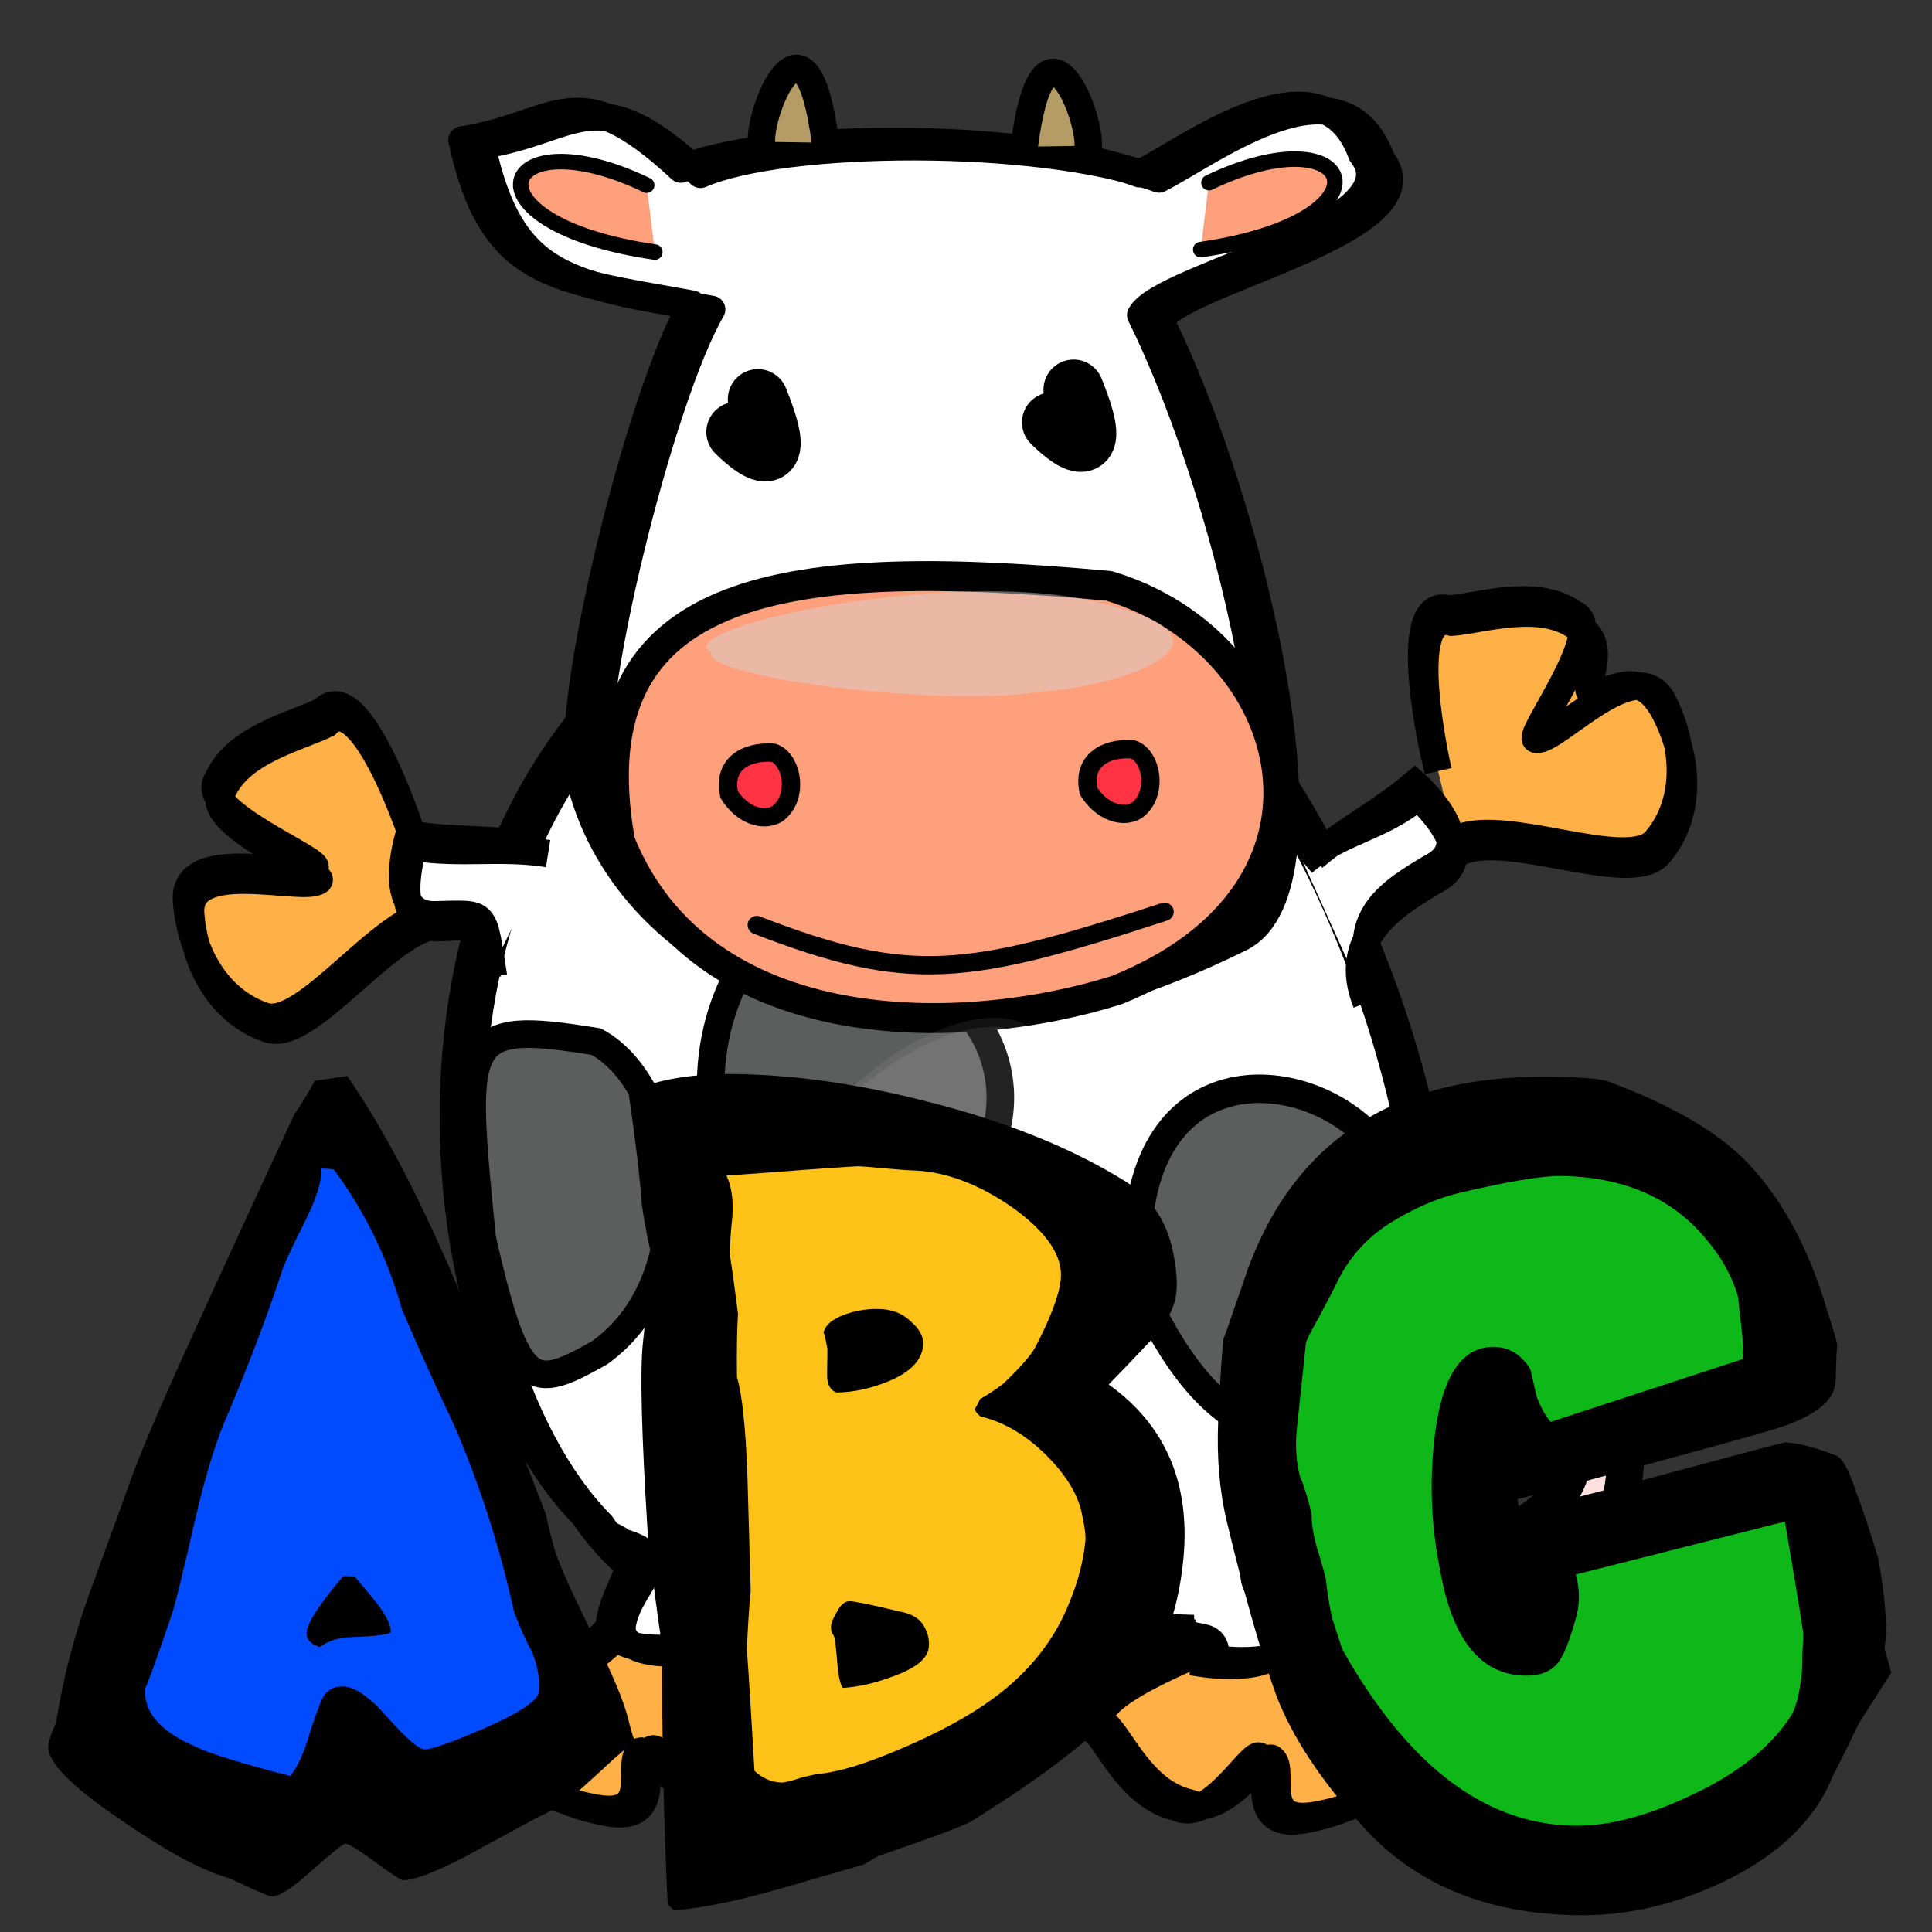 <?xml version="1.0" encoding="UTF-8" standalone="no"?>
<!-- Created with Inkscape (http://www.inkscape.org/) -->

<svg
   xmlns:dc="http://purl.org/dc/elements/1.1/"
   xmlns:cc="http://creativecommons.org/ns#"
   xmlns:rdf="http://www.w3.org/1999/02/22-rdf-syntax-ns#"
   xmlns:svg="http://www.w3.org/2000/svg"
   xmlns="http://www.w3.org/2000/svg"
   xmlns:sodipodi="http://sodipodi.sourceforge.net/DTD/sodipodi-0.dtd"
   xmlns:inkscape="http://www.inkscape.org/namespaces/inkscape"
   width="50"
   height="50"
   id="svg2"
   sodipodi:version="0.32"
   inkscape:version="0.48.4 r9939"
   version="1.0"
   sodipodi:docname="book.svg">
  <rect width="100%" height="100%" fill="#333333" stroke="none"/>
  <defs
     id="defs4" />
  <sodipodi:namedview
     id="base"
     pagecolor="#ffffff"
     bordercolor="#666666"
     borderopacity="1.0"
     inkscape:pageopacity="0.0"
     inkscape:pageshadow="2"
     inkscape:zoom="6.9663759"
     inkscape:cx="24.899401"
     inkscape:cy="22.972296"
     inkscape:document-units="px"
     inkscape:current-layer="layer1"
     width="50px"
     height="50px"
     inkscape:window-width="1005"
     inkscape:window-height="856"
     inkscape:window-x="63"
     inkscape:window-y="10" />
  <g
     inkscape:label="Calque 1"
     inkscape:groupmode="layer"
     id="layer1">
    <path
       sodipodi:nodetypes="ccccccc"
       d="M 34.159,37.679 C 35.994,35.916 35.507,36.354 38.185,35.84 C 40.369,34.934 41.407,37.442 40.277,38.779 C 39.026,40.059 38.228,39.78 37.561,38.702 C 37.046,40.644 39.955,41.978 41.205,40.699 C 42.336,39.361 42.88,33.688 39.817,33.715 C 37.139,34.229 34.988,34.494 33.154,36.258"
       style="fill:#ffe0e1;fill-opacity:1;fill-rule:evenodd;stroke:black;stroke-width:0.948;stroke-linecap:round;stroke-linejoin:miter;stroke-miterlimit:4;stroke-dasharray:none;stroke-opacity:1"
       id="path5473" />
    <g
       transform="matrix(0.237,0,0,0.237,-89.668,-9.179)"
       id="g5479"
       style="fill:white;fill-opacity:1;stroke:none;stroke-opacity:1">
      <path
         style="fill:white;fill-opacity:1;fill-rule:evenodd;stroke-width:5;stroke-linecap:round;stroke-linejoin:round;stroke-miterlimit:4"
         d="M 449.288,211.321 C 427.232,195.949 413.244,127.162 463.82,100.756 C 514.365,74.368 547.865,173.322 529.331,199.971 C 511.755,225.242 469.964,225.732 449.288,211.321 z "
         id="path5481"
         sodipodi:nodetypes="czzz" />
      <path
         id="path5483"
         d="M 448.257,112.362 C 441.165,119.55 436.478,127.965 433.601,136.831 L 524.632,133.612 C 523.138,130.35 521.503,127.201 519.726,124.175 L 448.257,112.362 z M 430.632,150.081 C 429.1,162.222 430.447,174.442 433.663,184.925 L 534.601,168.737 C 534.36,166.546 533.938,164.308 533.538,162.05 L 430.632,150.081 z M 437.444,194.643 C 440.874,201.904 445.185,207.723 449.913,211.018 C 468.106,223.698 502.625,224.83 522.632,207.706 L 437.444,194.643 z "
         style="fill:white;fill-opacity:1;fill-rule:evenodd;stroke-width:5;stroke-linecap:round;stroke-linejoin:round;stroke-miterlimit:4" />
      <path
         style="fill:white;fill-opacity:1;fill-rule:evenodd;stroke-width:5;stroke-linecap:round;stroke-linejoin:round;stroke-miterlimit:4"
         d="M 450.288,212.321 C 428.232,196.949 414.244,128.162 464.82,101.756 C 515.365,75.368 548.865,174.322 530.331,200.971 C 512.755,226.242 470.964,226.732 450.288,212.321 z "
         id="path5485"
         sodipodi:nodetypes="czzz" />
    </g>
    <g
       id="g5487"
       transform="matrix(0.237,0,0,0.237,9.245,-20.564)">
      <path
         style="fill:none;fill-opacity:0.75;fill-rule:evenodd;stroke:black;stroke-width:3;stroke-linecap:round;stroke-linejoin:round;stroke-miterlimit:4;stroke-opacity:1"
         d="M 43.912,150.095 C 0.413,170.724 5.49,232.822 24.786,252.267 C 40.901,276.66 100.855,273.803 111.047,246.064 C 131.321,224.738 93.541,120.475 43.912,150.095 z "
         id="path5489"
         sodipodi:nodetypes="cccc" />
      <path
         style="fill:none;fill-opacity:0.75;fill-rule:evenodd;stroke:black;stroke-width:3;stroke-linecap:round;stroke-linejoin:round;stroke-miterlimit:4;stroke-opacity:1"
         d="M 45.779,151.095 C 2.28,171.724 7.357,233.822 26.653,253.267 C 42.768,277.66 102.722,274.803 112.914,247.064 C 133.188,225.738 95.408,121.475 45.779,151.095 z "
         id="path5491"
         sodipodi:nodetypes="cccc" />
    </g>
    <path
       sodipodi:nodetypes="cccc"
       id="path8257"
       style="fill:#5c5d5d;fill-opacity:1;fill-rule:nonzero;stroke:black;stroke-width:0.715;stroke-linecap:round;stroke-linejoin:round;stroke-miterlimit:4;stroke-opacity:1"
       d="M 18.425,28.728 C 17.901,23.459 23.948,20.27 24.081,25.408 C 26.195,26.534 26.802,29.691 23.996,31.688 C 22.263,32.656 19.338,32.746 18.425,28.728 z " />
    <g
       id="g8275"
       transform="matrix(0.237,0,0,0.237,-116.643,-83.483)">
      <path
         sodipodi:nodetypes="csscccccc"
         d="M 569.874,386.041 C 564.244,395.703 555.757,429.883 557.606,437.809 C 562.127,457.186 588.202,474.182 627.601,454.666 C 638.791,449.122 628.939,407.553 618.869,387.238 C 621.115,382.913 649.124,377.443 643.006,369.649 C 638.746,357.924 624.531,368.84 618.723,371.79 C 605.523,367.001 577.551,367.36 568.656,371.284 C 557.107,360.57 555.43,366.436 544.748,368.12 C 548.013,383.051 554.404,383.249 569.874,386.041 z "
         style="fill:white;fill-opacity:1;fill-rule:nonzero;stroke:black;stroke-width:3;stroke-linecap:round;stroke-linejoin:round;stroke-miterlimit:4;stroke-opacity:1"
         id="path5493" />
      <path
         sodipodi:nodetypes="csscccccc"
         d="M 567.737,385.464 C 562.108,395.126 553.621,429.306 555.47,437.232 C 559.991,456.61 586.066,473.606 625.464,454.089 C 636.655,448.545 626.802,406.976 616.733,386.662 C 618.978,382.337 646.988,376.867 640.87,369.072 C 636.609,357.347 622.395,368.264 616.586,371.214 C 603.387,366.424 575.415,366.783 566.519,370.708 C 554.97,359.993 553.294,365.86 542.612,367.544 C 545.877,382.474 552.268,382.672 567.737,385.464 z "
         style="fill:none;fill-opacity:1;fill-rule:nonzero;stroke:black;stroke-width:3;stroke-linecap:round;stroke-linejoin:round;stroke-miterlimit:4;stroke-opacity:1"
         id="path8263" />
    </g>
    <path
       style="fill:black;fill-opacity:1;fill-rule:evenodd;stroke:black;stroke-width:1.559;stroke-linecap:round;stroke-linejoin:round;stroke-miterlimit:4;stroke-opacity:1"
       d="M 19.615,10.333 C 20.598,12.75 19.059,11.18 19.059,11.18"
       id="path5495"
       sodipodi:nodetypes="cc" />
    <path
       style="fill:black;fill-opacity:1;fill-rule:evenodd;stroke:black;stroke-width:1.185;stroke-linecap:round;stroke-linejoin:round;stroke-miterlimit:4;stroke-opacity:1"
       d="M 24.768,36.765 C 25.33,38.759 24.289,37.304 24.289,37.304"
       id="path5499"
       sodipodi:nodetypes="cc" />
    <path
       sodipodi:nodetypes="cccc"
       id="path5501"
       style="fill:#ffa07d;fill-opacity:1;fill-rule:nonzero;stroke:black;stroke-width:0.774;stroke-linecap:round;stroke-linejoin:round;stroke-miterlimit:4;stroke-dasharray:none;stroke-opacity:1"
       d="M 16.048,21.782 C 14.838,14.938 20.588,14.422 28.699,15.162 C 33.574,16.623 35.364,23.032 28.895,25.625 C 24.898,26.883 18.152,27 16.048,21.782 z " />
    <g
       id="g5505"
       transform="matrix(-2.475273e-2,-0.115,8.280527e-2,-1.789612e-2,9.17,44.114)"
       style="fill:white;fill-opacity:0.073;stroke:none;stroke-opacity:1">
      <path
         style="fill-rule:evenodd;stroke-width:3;stroke-linecap:round;stroke-linejoin:round;stroke-miterlimit:4"
         d="M 43.912,150.095 C 0.413,170.724 5.49,232.822 24.786,252.267 C 40.901,276.66 100.855,273.803 111.047,246.064 C 131.321,224.738 93.541,120.475 43.912,150.095 z "
         id="path5507"
         sodipodi:nodetypes="cccc" />
      <path
         style="fill-rule:evenodd;stroke-width:3;stroke-linecap:round;stroke-linejoin:round;stroke-miterlimit:4"
         d="M 45.779,151.095 C 2.28,171.724 7.357,233.822 26.653,253.267 C 42.768,277.66 102.722,274.803 112.914,247.064 C 133.188,225.738 95.408,121.475 45.779,151.095 z "
         id="path5509"
         sodipodi:nodetypes="cccc" />
    </g>
    <path
       sodipodi:nodetypes="cccc"
       id="path5515"
       style="fill:#f34;fill-opacity:1;fill-rule:nonzero;stroke:black;stroke-width:0.474;stroke-linecap:round;stroke-linejoin:round;stroke-miterlimit:4;stroke-opacity:1"
       d="M 28.172,20.474 C 28.004,19.691 28.591,19.348 29.312,19.391 C 29.806,19.543 29.995,20.562 29.412,20.978 C 29.047,21.189 28.5,21.002 28.172,20.474 z " />
    <path
       sodipodi:nodetypes="cccc"
       id="path5517"
       style="fill:#f34;fill-opacity:1;fill-rule:nonzero;stroke:black;stroke-width:0.474;stroke-linecap:round;stroke-linejoin:round;stroke-miterlimit:4;stroke-opacity:1"
       d="M 18.87,20.562 C 18.702,19.779 19.289,19.436 20.01,19.479 C 20.504,19.631 20.693,20.65 20.11,21.066 C 19.745,21.277 19.198,21.09 18.87,20.562 z " />
    <path
       sodipodi:nodetypes="cccc"
       id="path5519"
       style="fill:#5c5d5d;fill-opacity:1;fill-rule:nonzero;stroke:black;stroke-width:0.715;stroke-linecap:round;stroke-linejoin:round;stroke-miterlimit:4;stroke-opacity:1"
       d="M 12.479,32.054 C 11.954,26.784 11.909,26.387 15.427,26.957 C 17.541,28.082 18.317,33.017 15.512,35.013 C 13.779,35.981 13.392,36.071 12.479,32.054 z " />
    <path
       sodipodi:nodetypes="cc"
       id="path5525"
       style="fill:none;fill-opacity:0.75;fill-rule:evenodd;stroke:black;stroke-width:0.474;stroke-linecap:round;stroke-linejoin:round;stroke-miterlimit:4;stroke-opacity:1"
       d="M 19.585,23.941 C 23.551,25.476 25.024,25.266 30.138,23.597" />
    <path
       id="path5527"
       style="fill:#ffb147;fill-opacity:1;fill-rule:nonzero;stroke:black;stroke-width:0.711;stroke-linecap:butt;stroke-linejoin:miter;stroke-miterlimit:4;stroke-opacity:1"
       d="M 10.637,21.522 C 10.637,21.522 9.299,17.395 8.348,18.4 C 7.668,18.745 6.111,19.083 5.645,20.156 C 5.019,20.965 8.413,22.295 8.139,22.46 C 7.733,22.774 4.693,21.815 4.829,23.343 C 4.965,24.871 5.772,25.946 6.843,26.3 C 7.914,26.654 9.96,23.631 11.295,23.607 M 10.743,21.855 C 10.743,21.855 9.404,17.728 8.453,18.733 C 7.774,19.078 6.217,19.415 5.751,20.489 C 5.125,21.298 8.518,22.628 8.245,22.793 C 7.839,23.106 4.799,22.147 4.935,23.676 C 5.07,25.204 5.878,26.278 6.949,26.632 C 8.02,26.986 10.066,23.964 11.401,23.94"
       sodipodi:nodetypes="cccccccccccccc" />
    <path
       id="path5529"
       style="fill:#ffb147;fill-opacity:1;fill-rule:nonzero;stroke:black;stroke-width:0.711;stroke-linecap:butt;stroke-linejoin:miter;stroke-miterlimit:4;stroke-opacity:1"
       d="M 31.181,42.709 C 31.181,42.709 27.26,44.184 28.379,44.83 C 28.808,45.33 29.343,46.522 30.468,46.779 C 31.35,47.19 32.41,45.261 32.608,45.459 C 32.971,45.747 32.235,47.36 33.733,47.097 C 35.231,46.834 36.193,46.089 36.406,45.21 C 36.62,44.33 33.359,43.027 33.165,41.978 M 31.497,42.592 C 31.497,42.592 27.577,44.067 28.695,44.713 C 29.125,45.213 29.659,46.404 30.784,46.662 C 31.666,47.073 32.726,45.32 32.924,45.518 C 33.288,45.806 32.551,47.243 34.049,46.98 C 35.547,46.717 36.509,45.972 36.723,45.092 C 36.936,44.213 33.676,42.91 33.481,41.861"
       sodipodi:nodetypes="cccccccccccccc" />
    <path
       id="path5543"
       style="fill:white;fill-opacity:1;fill-rule:nonzero;stroke:black;stroke-width:0.711;stroke-linecap:butt;stroke-linejoin:miter;stroke-miterlimit:4;stroke-opacity:1"
       d="M 13.821,21.874 C 12.592,21.677 11.821,21.787 10.592,21.591 C 10.592,21.591 9.914,23.699 11.249,23.676 C 12.619,23.652 12.487,23.508 12.771,25.271 M 14.185,22.092 C 12.955,21.896 11.927,22.12 10.697,21.923 C 10.697,21.923 10.02,24.032 11.355,24.009 C 12.724,23.984 12.331,23.56 12.615,25.323"
       sodipodi:nodetypes="cccccccc" />
    <path
       id="path5545"
       style="fill:#ffb147;fill-opacity:1;fill-rule:nonzero;stroke:black;stroke-width:0.711;stroke-linecap:butt;stroke-linejoin:miter;stroke-miterlimit:4;stroke-opacity:1"
       d="M 37.138,19.617 C 37.138,19.617 36.16,15.39 37.493,15.762 C 38.253,15.708 39.761,15.195 40.714,15.876 C 41.667,16.246 39.443,19.135 39.762,19.135 C 40.272,19.195 42.384,16.807 43.055,18.187 C 43.725,19.567 43.587,20.904 42.851,21.759 C 42.115,22.614 38.804,21.076 37.648,21.744 M 37.218,19.957 C 37.218,19.957 36.241,15.73 37.573,16.102 C 38.333,16.048 39.842,15.535 40.794,16.215 C 41.748,16.586 40.877,17.923 41.196,17.923 C 41.706,17.983 42.465,17.147 43.135,18.527 C 43.806,19.907 43.667,21.243 42.931,22.098 C 42.196,22.953 38.885,21.416 37.729,22.083"
       sodipodi:nodetypes="cccccccccccccc" />
    <path
       id="path5547"
       style="fill:white;fill-opacity:1;fill-rule:nonzero;stroke:black;stroke-width:0.711;stroke-linecap:butt;stroke-linejoin:miter;stroke-miterlimit:4;stroke-opacity:1"
       d="M 33.992,22.188 C 34.944,21.386 35.661,21.084 36.614,20.282 C 36.614,20.282 38.28,21.741 37.124,22.408 C 35.938,23.093 34.906,23.764 35.571,25.421 M 33.724,22.316 C 34.676,21.514 35.742,21.423 36.695,20.622 C 36.695,20.622 38.361,22.081 37.205,22.748 C 36.018,23.432 34.697,24.289 35.362,25.947"
       sodipodi:nodetypes="cccccccc" />
    <path
       id="path5549"
       style="fill:white;fill-opacity:1;fill-rule:nonzero;stroke:black;stroke-width:0.711;stroke-linecap:butt;stroke-linejoin:miter;stroke-miterlimit:4;stroke-opacity:1"
       d="M 30.584,41.897 C 30.547,42.885 31.191,42.065 31.154,43.053 C 31.154,43.053 33.332,43.371 33.138,42.322 C 32.938,41.247 31.61,40.591 33.322,40.187 M 30.548,41.78 C 30.511,42.768 31.508,41.948 31.47,42.936 C 31.47,42.936 33.649,43.254 33.454,42.205 C 33.254,41.129 32.187,40.32 33.899,39.916"
       sodipodi:nodetypes="cccccccc" />
    <path
       id="path5551"
       style="fill:#ffb147;fill-opacity:1;fill-rule:nonzero;stroke:black;stroke-width:0.711;stroke-linecap:butt;stroke-linejoin:miter;stroke-miterlimit:4;stroke-opacity:1"
       d="M 18.295,42.525 C 18.295,42.525 22.216,44 21.097,44.646 C 20.668,45.146 20.133,46.337 19.009,46.595 C 18.126,47.006 17.067,45.077 16.869,45.275 C 16.505,45.563 17.242,47.176 15.743,46.913 C 14.245,46.65 13.284,45.905 13.07,45.025 C 12.856,44.146 16.117,42.843 16.312,41.794 M 17.979,42.407 C 17.979,42.407 21.9,43.882 20.781,44.529 C 20.352,45.028 19.817,46.22 18.692,46.478 C 17.81,46.888 16.75,45.135 16.552,45.334 C 16.189,45.622 16.925,47.058 15.427,46.796 C 13.929,46.533 12.967,45.788 12.754,44.908 C 12.54,44.029 15.801,42.726 15.995,41.677"
       sodipodi:nodetypes="cccccccccccccc" />
    <path
       id="path5553"
       style="fill:white;fill-opacity:1;fill-rule:nonzero;stroke:black;stroke-width:0.711;stroke-linecap:butt;stroke-linejoin:miter;stroke-miterlimit:4;stroke-opacity:1"
       d="M 18.665,41.578 C 18.703,42.566 18.058,41.746 18.095,42.734 C 18.095,42.734 15.917,43.052 16.111,42.004 C 16.311,40.928 17.639,40.272 15.927,39.868 M 18.701,41.461 C 18.738,42.449 17.741,41.629 17.779,42.617 C 17.779,42.617 15.6,42.935 15.795,41.886 C 15.995,40.81 17.062,40.001 15.35,39.597"
       sodipodi:nodetypes="cccccccc" />
    <path
       style="fill:#b49c64;fill-opacity:1;fill-rule:evenodd;stroke:black;stroke-width:0.711;stroke-linecap:round;stroke-linejoin:round;stroke-miterlimit:4;stroke-opacity:1"
       d="M 26.506,3.797 C 26.995,-0.028 28.192,2.883 28.164,3.771"
       id="path5511"
       sodipodi:nodetypes="cc"
       inkscape:transform-center-x="1.1847304"
       inkscape:transform-center-y="-1.3169146" />
    <path
       style="fill:#b49c64;fill-opacity:1;fill-rule:evenodd;stroke:black;stroke-width:0.711;stroke-linecap:round;stroke-linejoin:round;stroke-miterlimit:4;stroke-opacity:1"
       d="M 21.363,3.694 C 20.873,-0.131 19.676,2.78 19.704,3.668"
       id="path8251"
       sodipodi:nodetypes="cc"
       inkscape:transform-center-x="-1.1847304"
       inkscape:transform-center-y="-1.3169143" />
    <path
       sodipodi:nodetypes="cccc"
       id="path8255"
       style="fill:#5c5d5d;fill-opacity:1;fill-rule:nonzero;stroke:black;stroke-width:0.737;stroke-linecap:round;stroke-linejoin:round;stroke-miterlimit:4;stroke-opacity:1"
       d="M 29.471,33.234 C 28.966,27.411 33.436,27.355 35.426,29.396 C 37.039,29.455 37.116,32.014 34.668,36.082 C 33.506,37.744 31.281,37.336 29.471,33.234 z " />
    <path
       style="fill:#ffa07d;fill-opacity:1;fill-rule:evenodd;stroke:black;stroke-width:0.401;stroke-linecap:round;stroke-linejoin:round;stroke-miterlimit:4;stroke-dasharray:none;stroke-opacity:1"
       d="M 16.736,4.792 C 12.913,2.956 11.814,5.778 16.948,6.524"
       id="path8259"
       sodipodi:nodetypes="cc"
       inkscape:transform-center-x="0.14487848"
       inkscape:transform-center-y="-1.4837104" />
    <path
       style="fill:#ffa07d;fill-opacity:1;fill-rule:evenodd;stroke:black;stroke-width:0.401;stroke-linecap:round;stroke-linejoin:round;stroke-miterlimit:4;stroke-dasharray:none;stroke-opacity:1"
       d="M 31.287,4.728 C 35.109,2.891 36.209,5.714 31.074,6.46"
       id="path8261"
       sodipodi:nodetypes="cc"
       inkscape:transform-center-x="-0.14487871"
       inkscape:transform-center-y="-1.4837108" />
    <path
       style="fill:black;fill-opacity:1;fill-rule:evenodd;stroke:black;stroke-width:1.559;stroke-linecap:round;stroke-linejoin:round;stroke-miterlimit:4;stroke-opacity:1"
       d="M 27.784,10.085 C 28.766,12.503 27.228,10.932 27.228,10.932"
       id="path8279"
       sodipodi:nodetypes="cc" />
    <path
       style="opacity:1;fill:#d3d3d3;fill-opacity:0.47;fill-rule:nonzero;stroke:none;stroke-width:3;stroke-linecap:round;stroke-linejoin:round;stroke-miterlimit:4;stroke-opacity:1"
       d="M 28.773,15.68 C 32.248,16.56 29.313,17.752 26.651,17.936 C 24.108,18.253 18.316,17.554 18.4,16.888 C 17.24,16.243 25.047,14.554 28.773,15.68 z "
       id="path8281"
       sodipodi:nodetypes="cccc" />
    <g
       id="g3877"
       transform="matrix(1.569,2.365807e-2,-0.137,1.297,53.135,38.408)">
      <path
         id="path3875"
         d="M -10.479,-6.414 L -12.489,-5.122 L -13.35,-2.395 L -12.776,1.194 L -11.34,5.213 L -8.9,7.367 L -6.029,7.654 L -3.876,6.075 L -2.871,3.778 L -4.019,0.189 L -9.187,1.912 L -9.474,-0.385 L -8.756,-0.385 L -4.737,-2.107 L -5.168,-4.548 L -6.747,-6.27 L -8.613,-6.701 L -10.479,-6.414 z "
         style="fill:#0fb819;fill-opacity:1;fill-rule:evenodd;stroke:black;stroke-width:1px;stroke-linecap:butt;stroke-linejoin:miter;stroke-opacity:1" />
      <path
         id="path3873"
         d="M -23.255,-6.701 L -21.819,7.367 L -17.513,6.218 L -15.503,3.634 L -14.929,0.763 L -16.651,-1.82 L -15.79,-3.543 L -17.082,-5.84 L -20.527,-6.557 L -23.255,-6.701 z "
         style="fill:#ffc219;fill-opacity:1;fill-rule:evenodd;stroke:none;stroke-width:1px;stroke-linecap:butt;stroke-linejoin:miter;stroke-opacity:1" />
      <path
         id="path3871"
         d="M -28.853,-6.988 L -32.011,5.644 L -28.996,7.367 L -26.413,6.649 L -23.972,5.357 L -28.853,-6.988 z "
         style="fill:#004aff;fill-opacity:1;fill-rule:evenodd;stroke:none;stroke-width:1px;stroke-linecap:butt;stroke-linejoin:miter;stroke-opacity:1" />
      <path
         transform="scale(1.04,0.962)"
         style="font-size:17.984px;font-style:normal;font-variant:normal;font-weight:normal;font-stretch:normal;text-align:start;line-height:100%;writing-mode:lr-tb;text-anchor:start;fill:black;fill-opacity:1;stroke:none;stroke-width:1px;stroke-linecap:butt;stroke-linejoin:miter;stroke-opacity:1;font-family:Indigo Joker"
         d="M -22.031,5.714 C -22.031,5.75 -22.133,5.894 -22.336,6.146 C -22.492,6.362 -22.648,6.571 -22.804,6.775 C -23.008,7.039 -23.218,7.237 -23.433,7.369 C -23.481,7.405 -23.853,7.692 -24.548,8.232 C -24.992,8.556 -25.298,8.718 -25.466,8.718 C -25.502,8.718 -25.663,8.592 -25.951,8.34 C -26.227,8.1 -26.389,7.98 -26.437,7.98 C -26.473,7.98 -26.635,8.166 -26.922,8.538 C -27.198,8.909 -27.396,9.095 -27.516,9.095 C -27.552,9.095 -27.678,9.035 -27.893,8.915 C -28.097,8.795 -28.235,8.723 -28.307,8.7 C -28.727,8.544 -29.314,8.154 -30.07,7.531 C -30.897,6.859 -31.31,6.362 -31.31,6.038 C -31.31,5.99 -31.298,5.9 -31.275,5.768 C -31.239,5.636 -31.221,5.546 -31.221,5.498 C -31.185,4.635 -31.083,3.766 -30.915,2.891 C -30.771,2.159 -30.627,1.428 -30.483,0.697 C -30.399,0.217 -30.207,-0.598 -29.908,-1.749 C -29.608,-2.9 -29.128,-4.687 -28.469,-7.109 C -28.397,-7.265 -28.307,-7.498 -28.199,-7.81 C -28.079,-7.834 -27.911,-7.87 -27.696,-7.918 C -27.012,-6.815 -26.275,-5.28 -25.484,-3.314 C -25.484,-3.302 -24.926,-1.827 -23.811,1.11 C -23.775,1.278 -23.709,1.524 -23.613,1.848 C -23.505,2.171 -23.254,2.759 -22.858,3.61 C -22.498,4.377 -22.27,4.941 -22.174,5.3 C -22.079,5.648 -22.031,5.786 -22.031,5.714 M -23.631,4.779 C -23.631,4.527 -23.691,4.245 -23.811,3.934 C -23.907,3.754 -24.021,3.49 -24.153,3.142 C -24.488,1.8 -24.908,0.517 -25.412,-0.706 C -25.735,-1.426 -26.077,-2.223 -26.437,-3.098 C -26.748,-4.153 -27.186,-5.112 -27.75,-5.976 C -27.786,-5.988 -27.852,-5.994 -27.947,-5.994 C -27.923,-5.742 -27.977,-5.388 -28.109,-4.933 C -28.289,-4.345 -28.391,-3.961 -28.415,-3.782 C -28.571,-2.87 -28.787,-1.845 -29.062,-0.706 C -29.182,-0.203 -29.284,0.493 -29.368,1.38 C -29.464,2.399 -29.53,3.022 -29.566,3.25 C -29.77,4.389 -29.872,4.905 -29.872,4.797 C -29.872,5.3 -29.572,5.708 -28.973,6.02 C -28.721,6.164 -28.205,6.356 -27.426,6.595 C -27.318,6.38 -27.24,6.086 -27.192,5.714 C -27.156,5.486 -27.114,5.265 -27.066,5.049 C -27.018,4.833 -26.91,4.725 -26.742,4.725 C -26.551,4.725 -26.293,4.941 -25.969,5.372 C -25.645,5.792 -25.436,6.002 -25.34,6.002 C -25.232,6.002 -24.932,5.852 -24.44,5.552 C -23.901,5.217 -23.631,4.959 -23.631,4.779 M -26.077,3.592 C -26.125,3.64 -26.329,3.676 -26.689,3.7 C -26.892,3.712 -27.054,3.784 -27.174,3.916 C -27.33,3.856 -27.408,3.754 -27.408,3.61 C -27.408,3.406 -27.246,3.016 -26.922,2.441 L -26.742,2.441 C -26.599,2.633 -26.461,2.825 -26.329,3.016 C -26.161,3.268 -26.077,3.46 -26.077,3.592 M -13.647,1.883 C -13.647,2.963 -13.832,3.862 -14.204,4.581 C -14.6,5.36 -15.385,6.272 -16.56,7.315 C -16.644,7.399 -17.118,7.65 -17.981,8.07 C -18.041,8.118 -18.113,8.178 -18.197,8.25 C -18.664,8.442 -19.132,8.634 -19.599,8.825 C -20.211,9.065 -20.72,9.209 -21.128,9.257 C -21.152,9.233 -21.188,9.191 -21.236,9.131 C -21.44,7.393 -21.614,5.606 -21.757,3.772 C -21.865,3.256 -22.003,2.489 -22.171,1.47 C -22.435,-0.58 -22.567,-1.893 -22.567,-2.469 L -22.567,-4.213 C -22.567,-4.249 -22.603,-4.405 -22.675,-4.681 C -22.747,-5.004 -22.795,-5.232 -22.819,-5.364 C -22.89,-5.904 -23.022,-6.671 -23.214,-7.666 C -22.795,-7.942 -22.237,-8.08 -21.542,-8.08 C -20.582,-8.08 -19.545,-7.906 -18.43,-7.558 C -17.171,-7.175 -16.092,-6.647 -15.193,-5.976 C -14.774,-5.664 -14.486,-5.19 -14.33,-4.555 C -14.246,-4.207 -14.204,-3.919 -14.204,-3.692 C -14.204,-3.38 -14.306,-3.056 -14.51,-2.721 C -14.714,-2.397 -14.917,-2.079 -15.121,-1.767 C -14.138,-0.928 -13.647,0.289 -13.647,1.883 M -15.229,1.488 C -15.229,1.38 -15.259,1.206 -15.319,0.966 C -15.403,0.559 -15.625,0.145 -15.984,-0.275 C -16.344,-0.694 -16.716,-0.958 -17.1,-1.066 C -17.171,-1.138 -17.207,-1.198 -17.207,-1.246 C -17.207,-1.186 -17.183,-1.246 -17.135,-1.426 C -17.04,-1.498 -16.926,-1.605 -16.794,-1.749 C -16.554,-2.085 -16.404,-2.343 -16.344,-2.523 C -16.152,-3.134 -16.056,-3.602 -16.056,-3.925 C -16.056,-4.405 -16.35,-4.897 -16.938,-5.4 C -17.501,-5.868 -18.035,-6.114 -18.538,-6.138 C -18.622,-6.138 -18.784,-6.149 -19.024,-6.173 C -19.264,-6.197 -19.402,-6.209 -19.437,-6.209 C -19.485,-6.209 -19.767,-6.179 -20.283,-6.12 C -20.87,-6.048 -21.284,-6 -21.524,-5.976 C -21.428,-5.76 -21.374,-5.484 -21.362,-5.148 C -21.362,-4.897 -21.356,-4.639 -21.344,-4.375 C -21.284,-4.075 -21.206,-3.656 -21.11,-3.116 C -21.098,-2.768 -21.068,-2.331 -21.02,-1.803 C -20.912,-1.456 -20.804,-0.796 -20.696,0.175 C -20.612,0.99 -20.529,1.806 -20.445,2.621 C -20.445,2.897 -20.433,3.298 -20.409,3.826 C -20.325,4.437 -20.217,5.277 -20.085,6.344 C -19.941,6.499 -19.791,6.577 -19.635,6.577 C -19.587,6.577 -19.485,6.541 -19.33,6.469 C -19.162,6.41 -19.06,6.38 -19.024,6.38 C -18.724,6.332 -18.316,6.152 -17.801,5.84 C -17.225,5.492 -16.764,5.133 -16.416,4.761 C -15.889,4.197 -15.541,3.52 -15.373,2.729 C -15.277,2.321 -15.229,1.907 -15.229,1.488 M -18.125,-2.505 C -18.125,-2.205 -18.286,-1.959 -18.61,-1.767 C -18.874,-1.611 -19.144,-1.528 -19.419,-1.516 C -19.527,-1.564 -19.587,-1.695 -19.599,-1.911 C -19.611,-2.079 -19.623,-2.247 -19.635,-2.415 C -19.695,-2.691 -19.725,-2.792 -19.725,-2.721 C -19.725,-2.888 -19.623,-3.026 -19.419,-3.134 C -19.252,-3.218 -19.078,-3.26 -18.898,-3.26 C -18.682,-3.26 -18.502,-3.176 -18.358,-3.008 C -18.203,-2.852 -18.125,-2.685 -18.125,-2.505 M -17.531,3.736 C -17.531,3.976 -17.717,4.185 -18.089,4.365 C -18.34,4.497 -18.586,4.575 -18.826,4.599 C -18.874,4.515 -18.916,4.347 -18.952,4.096 C -19,3.76 -19.03,3.58 -19.042,3.556 C -19.054,3.52 -19.072,3.484 -19.096,3.448 C -19.108,3.4 -19.114,3.352 -19.114,3.304 C -19.114,3.244 -19.09,3.148 -19.042,3.016 C -18.994,2.873 -18.934,2.801 -18.862,2.801 C -18.778,2.801 -18.508,2.867 -18.053,2.999 C -17.873,3.034 -17.741,3.124 -17.657,3.268 C -17.573,3.412 -17.531,3.568 -17.531,3.736 M -2.393,3.34 C -2.393,3.76 -2.483,4.299 -2.662,4.959 C -2.77,5.354 -2.884,5.744 -3.004,6.128 C -3.208,7.027 -3.717,7.758 -4.533,8.322 C -5.264,8.825 -6.025,9.077 -6.817,9.077 C -8.267,9.077 -9.454,8.478 -10.378,7.279 C -11.097,6.368 -11.619,5.486 -11.942,4.635 C -12.254,3.772 -12.614,2.573 -13.021,1.038 C -13.189,0.403 -13.291,-0.293 -13.327,-1.048 C -13.363,-1.815 -13.381,-2.385 -13.381,-2.756 C -13.381,-2.72 -13.309,-3.104 -13.165,-3.907 C -12.674,-6.821 -11.163,-8.278 -8.633,-8.278 C -8.154,-8.278 -7.854,-8.254 -7.734,-8.206 C -6.607,-7.702 -5.786,-7.109 -5.27,-6.425 C -4.755,-5.754 -4.323,-4.897 -3.975,-3.854 C -3.759,-3.194 -3.651,-2.846 -3.651,-2.81 C -3.651,-2.691 -3.645,-2.541 -3.634,-2.361 C -3.622,-2.193 -3.616,-2.079 -3.616,-2.019 C -3.616,-1.659 -3.873,-1.354 -4.389,-1.102 C -4.665,-0.97 -6.019,-0.442 -8.453,0.481 L -8.417,0.697 C -8.273,0.697 -7.56,0.451 -6.277,-0.041 C -4.994,-0.532 -4.341,-0.778 -4.317,-0.778 C -4.125,-0.778 -3.849,-0.694 -3.49,-0.526 C -3.382,-0.478 -3.256,-0.233 -3.112,0.211 C -2.992,0.523 -2.836,0.984 -2.644,1.596 C -2.477,2.363 -2.393,2.945 -2.393,3.34 M -3.705,3.196 C -3.705,3.148 -3.879,2.303 -4.227,0.661 C -5.57,1.176 -6.595,1.584 -7.302,1.883 C -7.338,1.907 -7.374,1.949 -7.41,2.009 C -7.314,2.333 -7.29,2.651 -7.338,2.963 C -7.398,3.406 -7.464,3.7 -7.536,3.844 C -7.632,4.036 -7.8,4.132 -8.04,4.132 C -8.747,4.132 -9.257,3.406 -9.568,1.955 C -9.772,1.092 -9.874,0.211 -9.874,-0.688 C -9.874,-2.007 -9.61,-2.667 -9.083,-2.667 C -8.843,-2.667 -8.639,-2.517 -8.471,-2.217 C -8.435,-2.085 -8.387,-1.899 -8.327,-1.659 C -8.208,-1.324 -8.052,-1.072 -7.86,-0.904 C -7.332,-1.06 -6.961,-1.204 -6.745,-1.336 C -6.421,-1.468 -6.091,-1.599 -5.756,-1.731 C -5.336,-1.923 -5.126,-2.199 -5.126,-2.559 C -5.126,-3.482 -5.396,-4.297 -5.935,-5.005 C -6.535,-5.82 -7.326,-6.227 -8.309,-6.227 C -8.597,-6.227 -9.119,-6.102 -9.874,-5.85 C -10.234,-5.73 -10.593,-5.508 -10.953,-5.184 C -11.301,-4.861 -11.547,-4.435 -11.69,-3.907 C -11.714,-3.824 -11.786,-3.596 -11.906,-3.224 C -12.014,-2.912 -12.068,-2.732 -12.068,-2.685 L -12.068,-0.922 C -12.068,-0.562 -12.026,-0.233 -11.942,0.067 C -11.858,0.271 -11.774,0.535 -11.69,0.858 C -11.678,1.05 -11.631,1.284 -11.547,1.56 C -11.415,1.979 -11.349,2.207 -11.349,2.243 C -11.301,2.555 -11.211,2.957 -11.079,3.448 C -9.82,5.966 -8.465,7.225 -7.015,7.225 C -6.487,7.225 -5.906,7.015 -5.27,6.595 C -4.539,6.128 -4.035,5.552 -3.759,4.869 C -3.711,4.737 -3.681,4.533 -3.669,4.257 C -3.657,4.066 -3.663,3.844 -3.687,3.592 C -3.699,3.292 -3.705,3.16 -3.705,3.196"
         id="text3867" />
    </g>
  </g>
</svg>
